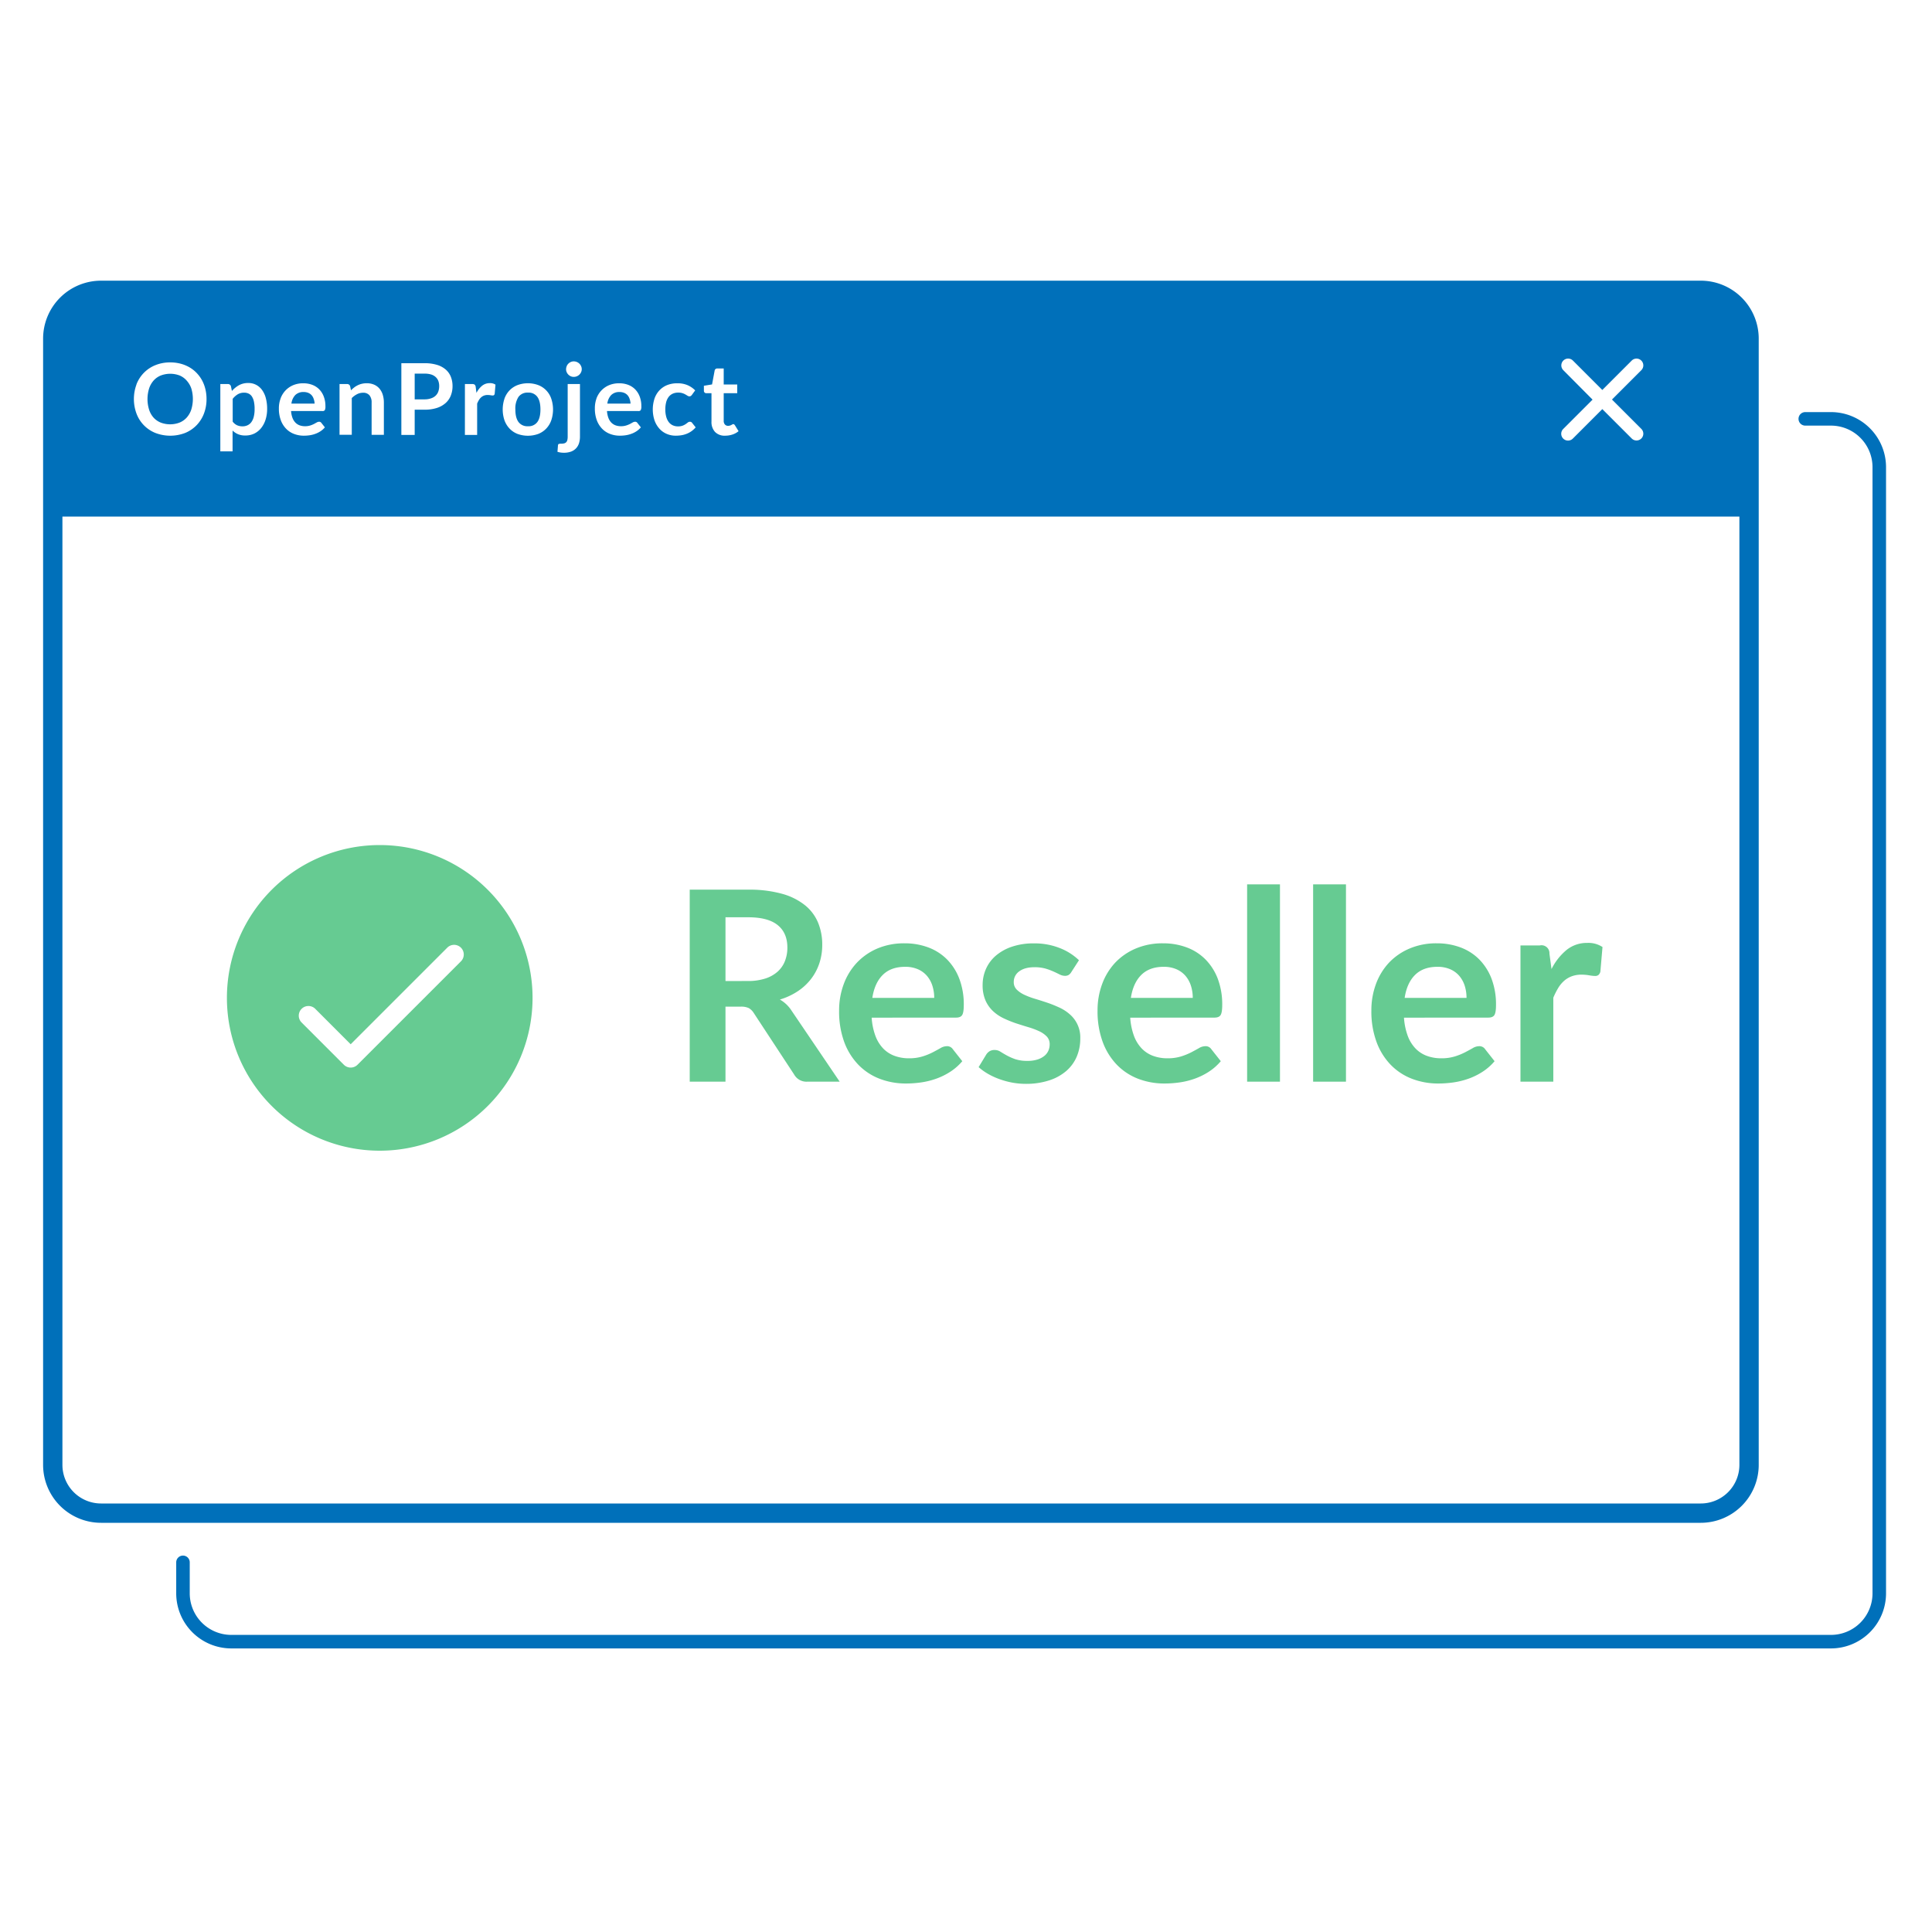 <svg viewBox="0 0 1000 1000" xmlns="http://www.w3.org/2000/svg"><path d="m947.71 213.3h-13.3a3.5 3.5 0 0 0 0 7h13.3a21.52 21.52 0 0 1 21.5 21.5v582.92a21.52 21.52 0 0 1 -21.5 21.5h-828a21.52 21.52 0 0 1 -21.5-21.5v-16.05a3.5 3.5 0 0 0 -7 0v16.05a28.53 28.53 0 0 0 28.5 28.5h828a28.53 28.53 0 0 0 28.5-28.5v-582.92a28.53 28.53 0 0 0 -28.5-28.5z" fill="#0070ba"/><g fill="#66cb92"><path d="m434.62 559.87h-16.7a7.33 7.33 0 0 1 -6.88-3.71l-20.89-31.82a7.43 7.43 0 0 0 -2.58-2.55 9.08 9.08 0 0 0 -4.16-.75h-7.9v38.83h-18.51v-99.38h30.31a63 63 0 0 1 17.36 2.1 33 33 0 0 1 11.88 5.87 22.84 22.84 0 0 1 6.84 9 29.65 29.65 0 0 1 2.2 11.58 30.06 30.06 0 0 1 -1.47 9.48 27.36 27.36 0 0 1 -4.27 8.11 28.67 28.67 0 0 1 -6.87 6.4 34.66 34.66 0 0 1 -9.31 4.33 17.82 17.82 0 0 1 3.3 2.44 17.55 17.55 0 0 1 2.75 3.33zm-47.56-52.1a28.61 28.61 0 0 0 9.1-1.3 17.62 17.62 0 0 0 6.4-3.61 14.46 14.46 0 0 0 3.74-5.46 18.8 18.8 0 0 0 1.24-6.95q0-7.56-5-11.61t-15.23-4.06h-11.8v33z"/><path d="m451.18 526.74a33.13 33.13 0 0 0 1.92 9.38 19.09 19.09 0 0 0 4 6.53 15.62 15.62 0 0 0 5.9 3.85 21.23 21.23 0 0 0 7.52 1.27 23.34 23.34 0 0 0 7.11-1 33 33 0 0 0 5.23-2.13c1.49-.78 2.79-1.49 3.92-2.13a6.57 6.57 0 0 1 3.26-1 3.52 3.52 0 0 1 3.16 1.58l4.88 6.18a28.28 28.28 0 0 1 -6.32 5.54 35.38 35.38 0 0 1 -7.32 3.57 40.4 40.4 0 0 1 -7.77 1.89 55 55 0 0 1 -7.66.55 37.64 37.64 0 0 1 -13.68-2.44 30.57 30.57 0 0 1 -11-7.22 33.77 33.77 0 0 1 -7.33-11.74 45.84 45.84 0 0 1 -2.68-16.32 39 39 0 0 1 2.34-13.57 32.68 32.68 0 0 1 6.7-11.07 31.65 31.65 0 0 1 10.64-7.46 35.15 35.15 0 0 1 14.19-2.74 34.56 34.56 0 0 1 12.31 2.13 26.86 26.86 0 0 1 9.69 6.22 28.73 28.73 0 0 1 6.35 10 37.26 37.26 0 0 1 2.31 13.57q0 3.85-.83 5.19c-.55.9-1.6 1.34-3.16 1.34zm32.37-10.24a20.39 20.39 0 0 0 -.93-6.22 14.85 14.85 0 0 0 -2.78-5.12 13.09 13.09 0 0 0 -4.71-3.47 16.1 16.1 0 0 0 -6.63-1.27c-4.91 0-8.76 1.4-11.58 4.19s-4.62 6.76-5.4 11.89z"/><path d="m554.54 503.1a4.55 4.55 0 0 1 -1.44 1.55 3.69 3.69 0 0 1 -1.92.44 6.16 6.16 0 0 1 -2.65-.68c-.94-.46-2-1-3.26-1.55a30.69 30.69 0 0 0 -4.23-1.55 20.58 20.58 0 0 0 -5.6-.68q-5 0-7.87 2.13a6.62 6.62 0 0 0 -2.85 5.56 5.32 5.32 0 0 0 1.47 3.82 13.48 13.48 0 0 0 3.92 2.71 38.57 38.57 0 0 0 5.53 2.1c2.07.62 4.16 1.29 6.29 2s4.23 1.57 6.29 2.51a21.77 21.77 0 0 1 5.53 3.57 15.74 15.74 0 0 1 5.4 12.47 23.84 23.84 0 0 1 -1.82 9.38 20.39 20.39 0 0 1 -5.4 7.43 25.47 25.47 0 0 1 -8.83 4.88 38.29 38.29 0 0 1 -12.1 1.81 38.77 38.77 0 0 1 -7.11-.65 42.23 42.23 0 0 1 -6.67-1.83 36.46 36.46 0 0 1 -5.91-2.74 29.15 29.15 0 0 1 -4.78-3.44l3.92-6.46a5.56 5.56 0 0 1 1.79-1.79 5 5 0 0 1 2.61-.62 5.47 5.47 0 0 1 3 .9c.94.59 2 1.23 3.26 1.92a29.67 29.67 0 0 0 4.37 1.93 19.35 19.35 0 0 0 6.36.89 16.48 16.48 0 0 0 5.18-.72 10.91 10.91 0 0 0 3.58-1.89 7.16 7.16 0 0 0 2.06-2.72 8.2 8.2 0 0 0 .65-3.19 5.74 5.74 0 0 0 -1.47-4.06 13.18 13.18 0 0 0 -3.92-2.75 37.86 37.86 0 0 0 -5.57-2.09c-2.08-.62-4.22-1.3-6.39-2a56.88 56.88 0 0 1 -6.39-2.58 21.67 21.67 0 0 1 -5.57-3.74 17.07 17.07 0 0 1 -3.92-5.57 19.52 19.52 0 0 1 -1.47-8 20.39 20.39 0 0 1 1.71-8.25 19.47 19.47 0 0 1 5.05-6.84 25.18 25.18 0 0 1 8.32-4.67 34.59 34.59 0 0 1 11.51-1.75 35.34 35.34 0 0 1 13.27 2.4 30 30 0 0 1 10 6.32z"/><path d="m585 526.74a33.84 33.84 0 0 0 1.92 9.38 19.09 19.09 0 0 0 4 6.53 15.62 15.62 0 0 0 5.88 3.85 21.23 21.23 0 0 0 7.52 1.27 23.45 23.45 0 0 0 7.12-1 33.22 33.22 0 0 0 5.22-2.13c1.49-.78 2.79-1.49 3.92-2.13a6.57 6.57 0 0 1 3.26-1 3.51 3.51 0 0 1 3.16 1.58l4.88 6.18a28.28 28.28 0 0 1 -6.32 5.54 35.38 35.38 0 0 1 -7.32 3.57 40.4 40.4 0 0 1 -7.77 1.89 54.92 54.92 0 0 1 -7.66.55 37.64 37.64 0 0 1 -13.68-2.44 30.57 30.57 0 0 1 -11-7.22 33.77 33.77 0 0 1 -7.36-11.82 45.84 45.84 0 0 1 -2.68-16.32 39 39 0 0 1 2.34-13.57 32.68 32.68 0 0 1 6.7-11.07 31.65 31.65 0 0 1 10.64-7.38 35.19 35.19 0 0 1 14.2-2.74 34.54 34.54 0 0 1 12.3 2.13 26.69 26.69 0 0 1 9.69 6.22 28.89 28.89 0 0 1 6.36 10 37.48 37.48 0 0 1 2.3 13.57q0 3.85-.83 5.19c-.55.9-1.6 1.34-3.16 1.34zm32.37-10.24a20.39 20.39 0 0 0 -.93-6.22 14.85 14.85 0 0 0 -2.78-5.12 13.09 13.09 0 0 0 -4.71-3.47 16.1 16.1 0 0 0 -6.63-1.27q-7.35 0-11.58 4.19t-5.4 11.89z"/><path d="m662.51 457.74v102.13h-17v-102.13z"/><path d="m696.67 457.74v102.13h-17v-102.13z"/><path d="m726.7 526.74a33.46 33.46 0 0 0 1.93 9.38 18.92 18.92 0 0 0 4 6.53 15.62 15.62 0 0 0 5.88 3.85 21.32 21.32 0 0 0 7.53 1.27 23.39 23.39 0 0 0 7.11-1 33.22 33.22 0 0 0 5.22-2.13q2.24-1.17 3.92-2.13a6.57 6.57 0 0 1 3.26-1 3.54 3.54 0 0 1 3.17 1.58l4.87 6.18a28.06 28.06 0 0 1 -6.32 5.54 34.9 34.9 0 0 1 -7.32 3.57 40.48 40.48 0 0 1 -7.76 1.89 55.17 55.17 0 0 1 -7.67.55 37.55 37.55 0 0 1 -13.67-2.44 30.61 30.61 0 0 1 -11-7.22 33.61 33.61 0 0 1 -7.35-11.82 45.62 45.62 0 0 1 -2.68-16.32 39 39 0 0 1 2.33-13.57 32.68 32.68 0 0 1 6.7-11.07 31.6 31.6 0 0 1 10.64-7.38 35.11 35.11 0 0 1 14.19-2.74 34.54 34.54 0 0 1 12.3 2.13 26.69 26.69 0 0 1 9.69 6.22 28.89 28.89 0 0 1 6.36 10 37.48 37.48 0 0 1 2.3 13.57q0 3.85-.82 5.19c-.55.9-1.61 1.34-3.17 1.34zm32.37-10.24a20.7 20.7 0 0 0 -.92-6.22 14.87 14.87 0 0 0 -2.79-5.12 12.92 12.92 0 0 0 -4.71-3.47 16.1 16.1 0 0 0 -6.63-1.27q-7.35 0-11.58 4.19t-5.39 11.89z"/><path d="m803.06 501.59a30.35 30.35 0 0 1 7.83-9.93 16.69 16.69 0 0 1 10.72-3.61 13.12 13.12 0 0 1 7.84 2.13l-1.1 12.71a3.29 3.29 0 0 1 -1 1.76 2.76 2.76 0 0 1 -1.75.51 19.76 19.76 0 0 1 -3.06-.34 23.51 23.51 0 0 0 -3.95-.34 14.25 14.25 0 0 0 -5 .82 12.72 12.72 0 0 0 -4 2.37 16 16 0 0 0 -3.09 3.75 37.1 37.1 0 0 0 -2.51 5v43.44h-17v-70.5h10a4.1 4.1 0 0 1 5 4.26z"/></g><path d="m223.11 206.18a6.3 6.3 0 0 0 2.35-1.36 5.5 5.5 0 0 0 1.4-2.15 8.25 8.25 0 0 0 .46-2.84 7.5 7.5 0 0 0 -.46-2.7 5.37 5.37 0 0 0 -1.39-2 6.18 6.18 0 0 0 -2.33-1.3 11.36 11.36 0 0 0 -3.34-.44h-5.16v13.32h5.16a10.27 10.27 0 0 0 3.31-.53z" fill="#0070ba"/><path d="m162.4 206.59a5.53 5.53 0 0 0 -1-1.91 4.84 4.84 0 0 0 -1.76-1.3 6.11 6.11 0 0 0 -2.47-.47 5.88 5.88 0 0 0 -4.33 1.56 7.72 7.72 0 0 0 -2 4.44h12a7.66 7.66 0 0 0 -.44-2.32z" fill="#0070ba"/><path d="m273.29 220.62a5.57 5.57 0 0 0 4.86-2.21c1.06-1.47 1.58-3.63 1.58-6.47s-.52-5-1.58-6.49a5.54 5.54 0 0 0 -4.86-2.23 5.68 5.68 0 0 0 -4.94 2.24 11.07 11.07 0 0 0 -1.6 6.48q0 4.25 1.6 6.46a5.69 5.69 0 0 0 4.94 2.22z" fill="#0070ba"/><path d="m325.92 206.59a5.53 5.53 0 0 0 -1-1.91 4.84 4.84 0 0 0 -1.76-1.3 6.16 6.16 0 0 0 -2.48-.47 5.87 5.87 0 0 0 -4.32 1.56 7.73 7.73 0 0 0 -2 4.44h12a7.66 7.66 0 0 0 -.44-2.32z" fill="#0070ba"/><path d="m880.31 145.28h-828a30 30 0 0 0 -30 30v582.92a30 30 0 0 0 30 30h828a30 30 0 0 0 30-30v-582.92a30 30 0 0 0 -30-30zm-71.15 46.32a3.5 3.5 0 0 1 5-4.95l15.2 15.2 15.2-15.2a3.5 3.5 0 0 1 5 4.95l-15.2 15.2 15.2 15.2a3.5 3.5 0 0 1 -5 4.95l-15.2-15.2-15.25 15.25a3.5 3.5 0 0 1 -5-4.95l15.2-15.2zm-444.83 8.07 4.23-.69 1.34-7.18a1.36 1.36 0 0 1 .48-.8 1.45 1.45 0 0 1 .93-.28h3.28v8.28h7v4.51h-7v14.27a2.79 2.79 0 0 0 .61 1.93 2.07 2.07 0 0 0 1.65.69 2.84 2.84 0 0 0 1-.14 4.63 4.63 0 0 0 .69-.29c.2-.11.38-.2.53-.3a.91.91 0 0 1 .46-.14.74.74 0 0 1 .46.14 2.74 2.74 0 0 1 .39.42l1.9 3.09a9.59 9.59 0 0 1 -3.19 1.74 11.87 11.87 0 0 1 -3.72.59 6.88 6.88 0 0 1 -5.27-1.94 7.47 7.47 0 0 1 -1.84-5.35v-14.7h-2.69a1.24 1.24 0 0 1 -.87-.33 1.29 1.29 0 0 1 -.36-1zm-25.63 6.84a12.07 12.07 0 0 1 2.45-4.28 11.28 11.28 0 0 1 4-2.84 13.94 13.94 0 0 1 5.5-1 13 13 0 0 1 5.17.95 12.58 12.58 0 0 1 4 2.72l-1.67 2.31a3.26 3.26 0 0 1 -.55.56 1.25 1.25 0 0 1 -.78.21 1.72 1.72 0 0 1 -.95-.3c-.31-.2-.68-.42-1.11-.67a8.05 8.05 0 0 0 -1.52-.66 7 7 0 0 0 -2.2-.3 6.68 6.68 0 0 0 -2.92.6 5.62 5.62 0 0 0 -2.1 1.74 7.8 7.8 0 0 0 -1.24 2.73 14.86 14.86 0 0 0 -.41 3.63 14.28 14.28 0 0 0 .45 3.75 8.2 8.2 0 0 0 1.29 2.76 5.58 5.58 0 0 0 2.06 1.69 6.14 6.14 0 0 0 2.72.58 6.72 6.72 0 0 0 2.45-.37 8 8 0 0 0 1.58-.82c.42-.3.8-.58 1.11-.83a1.76 1.76 0 0 1 1.07-.37 1.28 1.28 0 0 1 1.15.59l1.83 2.31a11.76 11.76 0 0 1 -4.84 3.4 12.82 12.82 0 0 1 -2.72.71 18.7 18.7 0 0 1 -2.79.2 11.64 11.64 0 0 1 -4.59-.91 10.68 10.68 0 0 1 -3.77-2.65 12.8 12.8 0 0 1 -2.56-4.28 18.08 18.08 0 0 1 -.1-11.14zm-30-.2a12.28 12.28 0 0 1 2.51-4.13 11.86 11.86 0 0 1 4-2.79 13.23 13.23 0 0 1 5.31-1 12.9 12.9 0 0 1 4.59.79 10.14 10.14 0 0 1 3.62 2.32 10.73 10.73 0 0 1 2.37 3.75 13.82 13.82 0 0 1 .86 5.07 4.07 4.07 0 0 1 -.31 1.94 1.28 1.28 0 0 1 -1.18.5h-16.29a12.58 12.58 0 0 0 .71 3.5 7.25 7.25 0 0 0 1.49 2.44 5.93 5.93 0 0 0 2.2 1.44 8.08 8.08 0 0 0 2.81.47 8.62 8.62 0 0 0 2.65-.36 12.66 12.66 0 0 0 2-.79c.55-.29 1-.56 1.46-.8a2.44 2.44 0 0 1 1.22-.36 1.32 1.32 0 0 1 1.18.59l1.82 2.31a10.74 10.74 0 0 1 -2.36 2.07 12.6 12.6 0 0 1 -2.74 1.33 14.45 14.45 0 0 1 -2.9.71 20.14 20.14 0 0 1 -2.86.2 14 14 0 0 1 -5.1-.91 11.25 11.25 0 0 1 -4.11-2.69 12.72 12.72 0 0 1 -2.75-4.42 17.2 17.2 0 0 1 -1-6.09 14.6 14.6 0 0 1 .83-5.09zm-15.38-16.8a4.06 4.06 0 0 1 .86-1.28 4.16 4.16 0 0 1 1.25-.86 3.67 3.67 0 0 1 1.54-.32 4 4 0 0 1 1.61.32 4.2 4.2 0 0 1 1.31.86 4.11 4.11 0 0 1 .88 1.28 3.76 3.76 0 0 1 .34 1.59 3.5 3.5 0 0 1 -.34 1.54 4.14 4.14 0 0 1 -.88 1.26 4.2 4.2 0 0 1 -2.92 1.18 3.83 3.83 0 0 1 -1.54-.32 4.16 4.16 0 0 1 -1.25-.86 4.09 4.09 0 0 1 -.86-1.26 3.63 3.63 0 0 1 -.32-1.54 3.9 3.9 0 0 1 .35-1.59zm-4.51 40.94a.79.79 0 0 1 .41-.66 4 4 0 0 1 1.29-.14 5.66 5.66 0 0 0 1.6-.19 2.17 2.17 0 0 0 1-.62 2.42 2.42 0 0 0 .55-1.11 7.56 7.56 0 0 0 .17-1.72v-27.23h6.36v27.22a11.67 11.67 0 0 1 -.44 3.23 7.08 7.08 0 0 1 -1.44 2.66 6.84 6.84 0 0 1 -2.59 1.8 10.54 10.54 0 0 1 -3.92.65 10.93 10.93 0 0 1 -1.67-.12 10.07 10.07 0 0 1 -1.59-.37zm-27.68-24.18a12 12 0 0 1 2.65-4.26 11.6 11.6 0 0 1 4.11-2.69 15.54 15.54 0 0 1 10.7 0 11.43 11.43 0 0 1 6.73 7 17.54 17.54 0 0 1 0 11.27 11.92 11.92 0 0 1 -2.63 4.28 11.57 11.57 0 0 1 -4.1 2.73 15.69 15.69 0 0 1 -10.7 0 11.43 11.43 0 0 1 -4.11-2.73 12.25 12.25 0 0 1 -2.65-4.28 17.54 17.54 0 0 1 0-11.27zm-20.49-7.49h3.72a2.06 2.06 0 0 1 1.36.34 2 2 0 0 1 .51 1.25l.39 3a11.3 11.3 0 0 1 2.92-3.71 6.25 6.25 0 0 1 4-1.35 4.88 4.88 0 0 1 2.92.79l-.41 4.75a1.22 1.22 0 0 1 -.37.66 1 1 0 0 1 -.65.19 7.09 7.09 0 0 1 -1.15-.13 9.33 9.33 0 0 0 -1.47-.13 5.39 5.39 0 0 0 -1.87.31 4.75 4.75 0 0 0 -1.48.89 6 6 0 0 0 -1.16 1.4 13.57 13.57 0 0 0 -.93 1.87v16.22h-6.34zm-32.9-10.78h12.06a21.33 21.33 0 0 1 6.45.87 12.3 12.3 0 0 1 4.49 2.44 9.69 9.69 0 0 1 2.63 3.75 12.93 12.93 0 0 1 .86 4.77 13.16 13.16 0 0 1 -.9 4.94 10.24 10.24 0 0 1 -2.7 3.86 12.48 12.48 0 0 1 -4.5 2.52 20.14 20.14 0 0 1 -6.33.9h-5.16v13.06h-6.9zm-32 10.78h3.88a1.54 1.54 0 0 1 1.61 1.15l.44 2.08a18.14 18.14 0 0 1 1.68-1.48 10.93 10.93 0 0 1 1.87-1.15 9.84 9.84 0 0 1 2.12-.74 10.62 10.62 0 0 1 2.47-.27 9.4 9.4 0 0 1 3.82.73 7.44 7.44 0 0 1 2.78 2.05 9 9 0 0 1 1.7 3.16 13.55 13.55 0 0 1 .58 4v16.76h-6.34v-16.72a5.63 5.63 0 0 0 -1.11-3.73 4.09 4.09 0 0 0 -3.36-1.33 6.55 6.55 0 0 0 -3.08.75 10.83 10.83 0 0 0 -2.72 2v19h-6.34zm-30.54 7.53a12.1 12.1 0 0 1 2.5-4.13 11.9 11.9 0 0 1 4-2.79 13.15 13.15 0 0 1 5.3-1 12.86 12.86 0 0 1 4.59.79 10.05 10.05 0 0 1 3.62 2.32 10.73 10.73 0 0 1 2.37 3.75 13.82 13.82 0 0 1 .86 5.07 4.24 4.24 0 0 1 -.3 1.94 1.29 1.29 0 0 1 -1.18.5h-16.3a12.22 12.22 0 0 0 .72 3.5 7 7 0 0 0 1.49 2.44 5.81 5.81 0 0 0 2.19 1.44 8.12 8.12 0 0 0 2.81.47 8.73 8.73 0 0 0 2.66-.36 12.94 12.94 0 0 0 1.95-.79c.55-.29 1-.56 1.46-.8a2.47 2.47 0 0 1 1.22-.36 1.32 1.32 0 0 1 1.18.59l1.82 2.31a10.74 10.74 0 0 1 -2.36 2.07 12.76 12.76 0 0 1 -2.73 1.33 14.79 14.79 0 0 1 -2.9.71 20.35 20.35 0 0 1 -2.86.2 14 14 0 0 1 -5.11-.91 11.25 11.25 0 0 1 -4.11-2.69 12.55 12.55 0 0 1 -2.74-4.42 17 17 0 0 1 -1-6.09 14.37 14.37 0 0 1 .87-5.09zm-31.16-7.53h3.87a1.55 1.55 0 0 1 1.62 1.15l.51 2.44a13.82 13.82 0 0 1 3.68-3 9.84 9.84 0 0 1 4.82-1.13 8.62 8.62 0 0 1 3.94.9 8.77 8.77 0 0 1 3.08 2.6 12.57 12.57 0 0 1 2 4.21 21.21 21.21 0 0 1 .71 5.74 18 18 0 0 1 -.8 5.46 13.42 13.42 0 0 1 -2.27 4.37 10.53 10.53 0 0 1 -3.57 2.89 10.38 10.38 0 0 1 -4.68 1 9.31 9.31 0 0 1 -3.77-.68 9.13 9.13 0 0 1 -2.8-1.88v10.78h-6.34zm-43.43.22a17.71 17.71 0 0 1 3.83-6 17.41 17.41 0 0 1 6-4 20 20 0 0 1 7.67-1.42 20.66 20.66 0 0 1 5.31.65 18.7 18.7 0 0 1 4.57 1.85 16.46 16.46 0 0 1 3.73 2.9 17.58 17.58 0 0 1 2.82 3.81 18.58 18.58 0 0 1 1.75 4.57 21.31 21.31 0 0 1 .61 5.18 20.73 20.73 0 0 1 -1.35 7.56 17.76 17.76 0 0 1 -3.81 6 17.37 17.37 0 0 1 -5.93 4 21.51 21.51 0 0 1 -15.37 0 17.31 17.31 0 0 1 -9.78-10 21.69 21.69 0 0 1 0-15.12zm829.7 559.2a20 20 0 0 1 -20 20h-828a20 20 0 0 1 -20-20v-490.81h868z" fill="#0070ba"/><path d="m122.75 220.13a6.93 6.93 0 0 0 2.76.54 6.06 6.06 0 0 0 2.59-.54 5.13 5.13 0 0 0 2-1.64 8.17 8.17 0 0 0 1.25-2.79 15.94 15.94 0 0 0 .43-4 17.56 17.56 0 0 0 -.37-3.92 7.63 7.63 0 0 0 -1.06-2.6 4.18 4.18 0 0 0 -1.69-1.46 5.16 5.16 0 0 0 -2.24-.47 6.35 6.35 0 0 0 -3.36.84 10 10 0 0 0 -2.62 2.35v11.8a6.17 6.17 0 0 0 2.31 1.89z" fill="#0070ba"/><path d="m79.47 216.14a10.21 10.21 0 0 0 3.7 2.58 13.73 13.73 0 0 0 9.78 0 10.14 10.14 0 0 0 3.68-2.58 11.63 11.63 0 0 0 2.37-4.14 18.72 18.72 0 0 0 0-11 11.86 11.86 0 0 0 -2.37-4 10 10 0 0 0 -3.63-2.64 13.73 13.73 0 0 0 -9.78 0 10.11 10.11 0 0 0 -3.7 2.59 11.7 11.7 0 0 0 -2.34 4.12 18.51 18.51 0 0 0 0 11 11.48 11.48 0 0 0 2.29 4.07z" fill="#0070ba"/><path d="m196.55 437.4a79.1 79.1 0 1 0 79.1 79.1 79.1 79.1 0 0 0 -79.1-79.1zm42 60.22-53.5 53.49a5 5 0 0 1 -7.07 0l-21.93-21.93a5 5 0 0 1 7.07-7.07l18.39 18.4 50-50a5 5 0 0 1 7.07 7.08z" fill="#66cb92"/></svg>